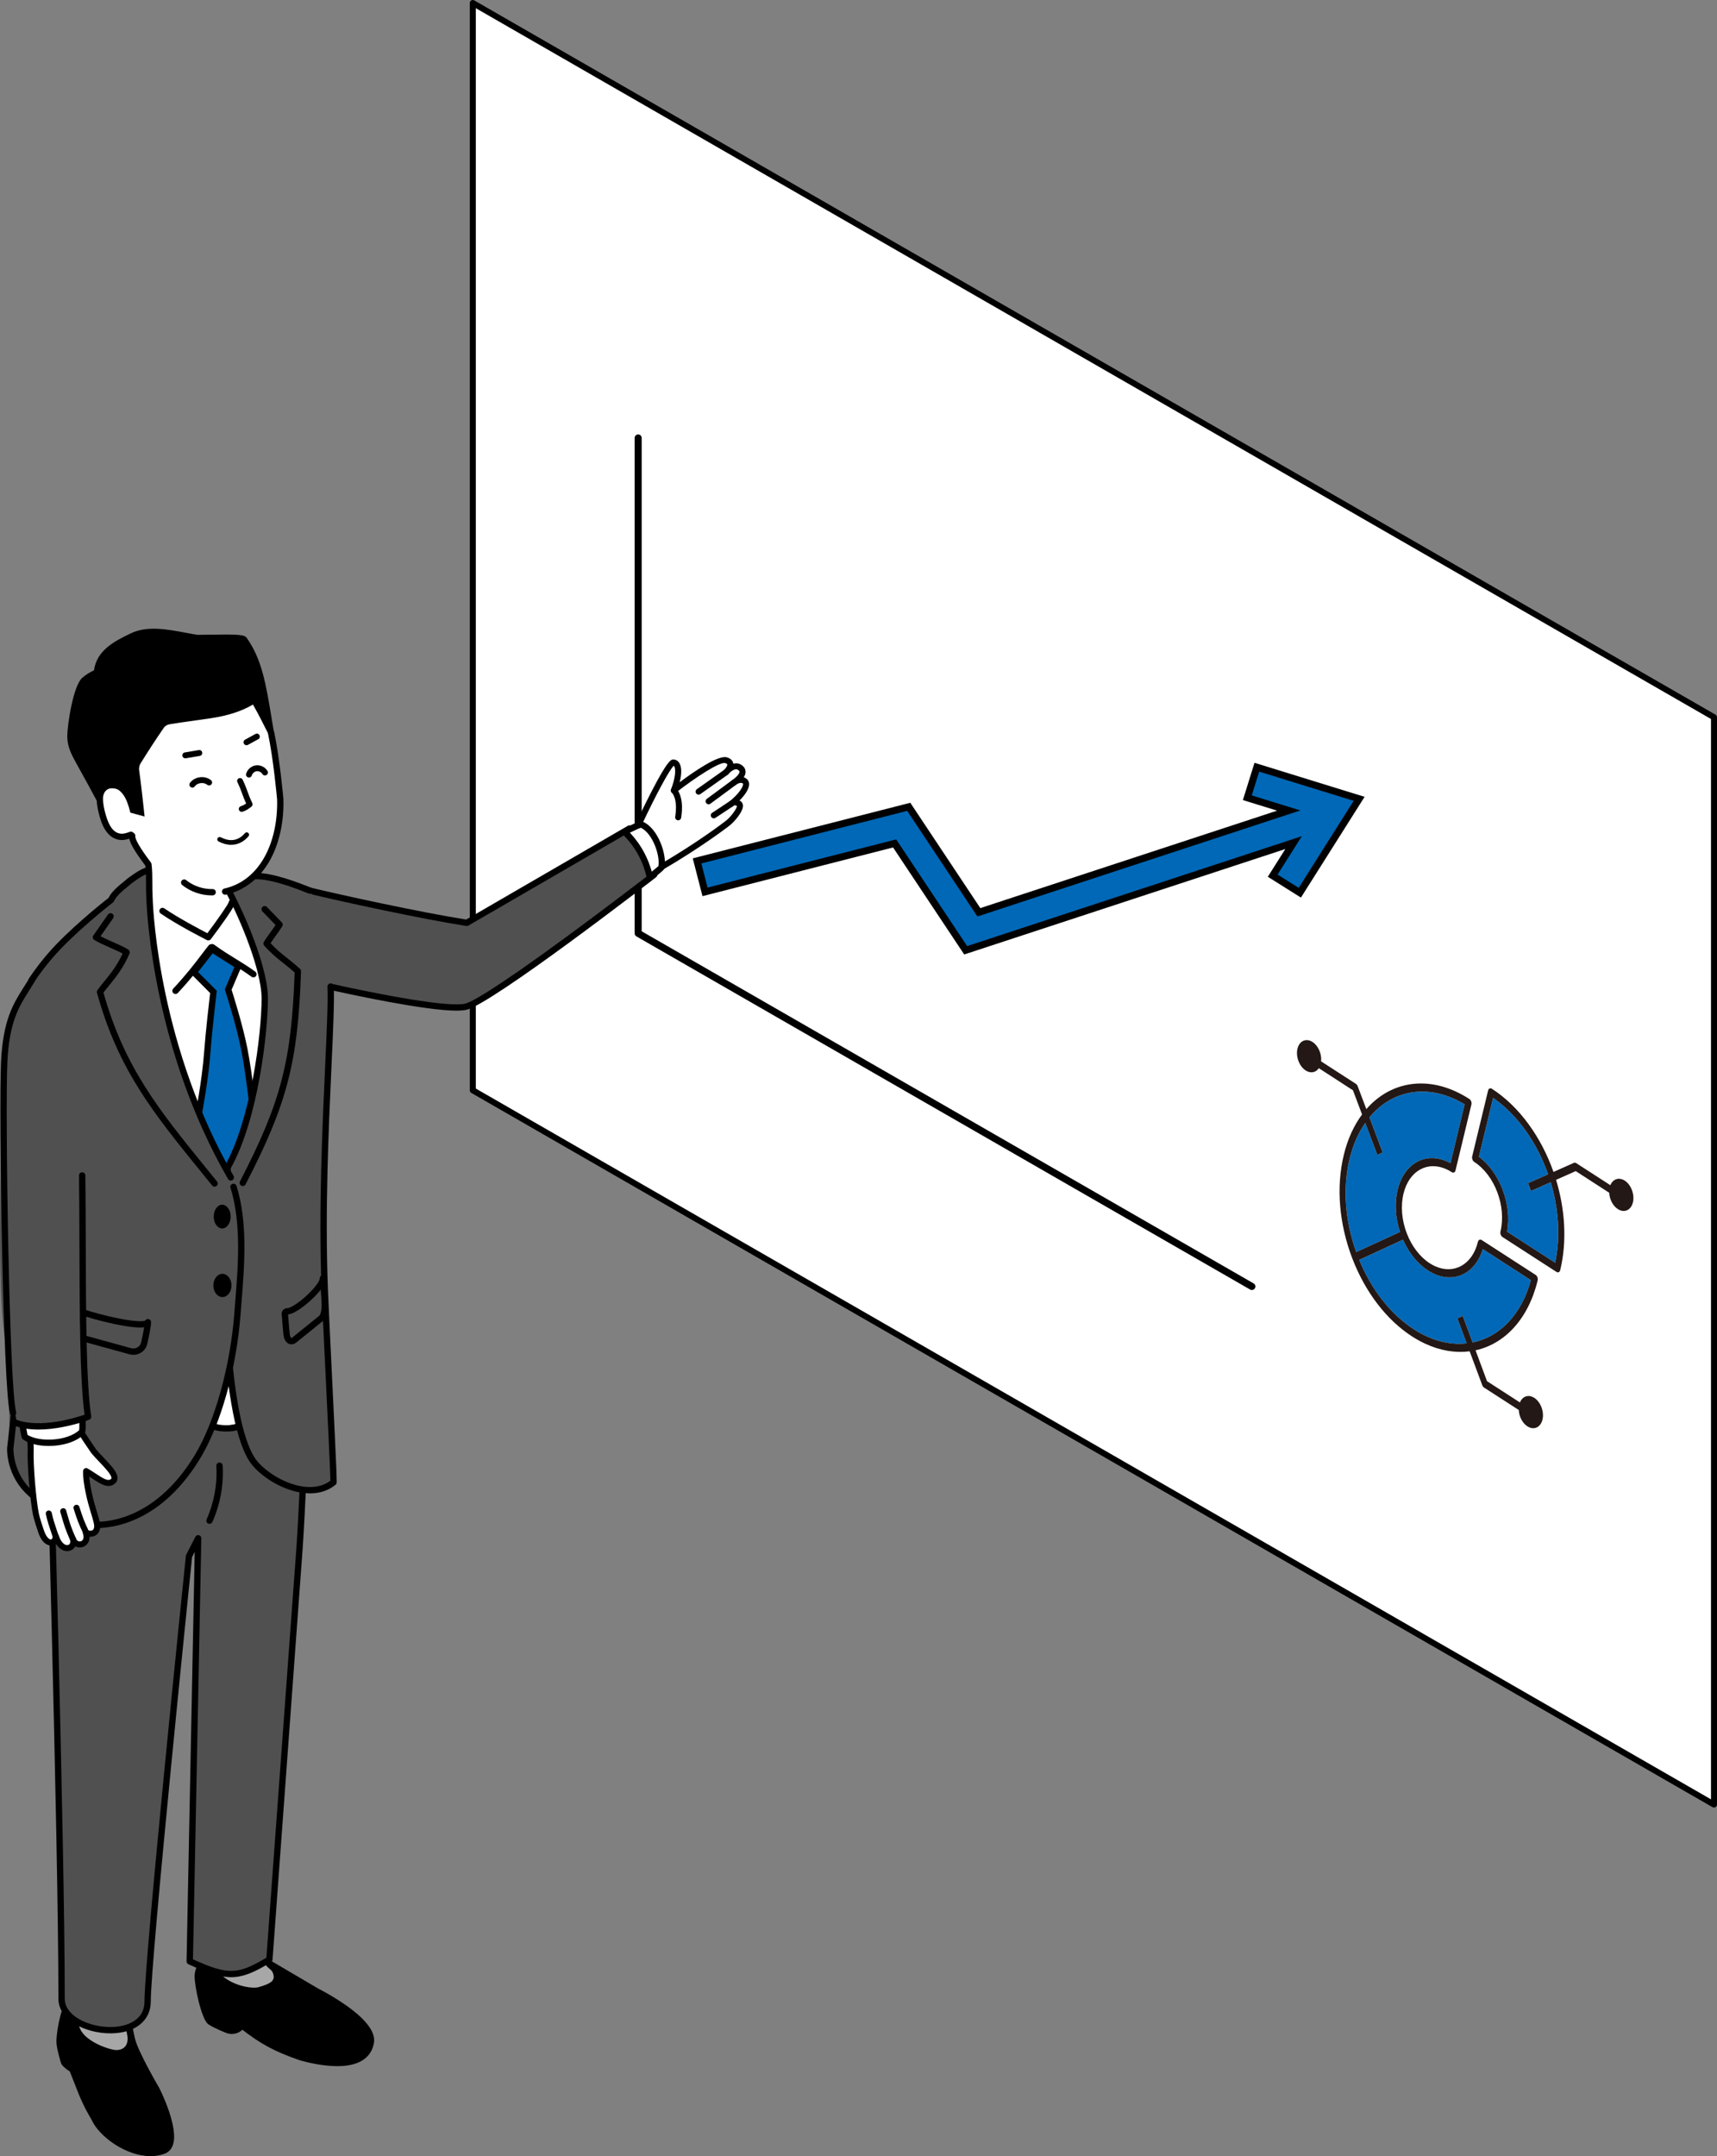 <svg width="176" height="221" viewBox="0 0 176 221" fill="none" xmlns="http://www.w3.org/2000/svg">
<rect x="0" y="0" width="176" height="221" fill="#808080" stroke="none"/>
<g clip-path="url(#clip0_2190_46321)">
<path d="M48.463 111.753L175.691 184.963V73.517L48.463 0.309V111.753Z" fill="white"/>
<path d="M175.692 185.269C175.639 185.269 175.585 185.256 175.537 185.229L48.309 112.02C48.213 111.965 48.154 111.863 48.154 111.754V0.308C48.154 0.198 48.213 0.097 48.309 0.042C48.405 -0.013 48.523 -0.013 48.618 0.042L175.846 73.251C175.941 73.305 176 73.407 176 73.517V184.962C176 185.073 175.941 185.174 175.846 185.229C175.798 185.256 175.744 185.269 175.691 185.269H175.692ZM48.773 111.575L175.383 184.429V73.695L48.773 0.84V111.574V111.575Z" fill="black"/>
<path d="M128.32 132.223C128.258 132.223 128.195 132.208 128.139 132.174L65.233 95.977C65.121 95.913 65.051 95.793 65.051 95.663V44.892C65.051 44.693 65.214 44.53 65.414 44.53C65.614 44.53 65.776 44.693 65.776 44.892V95.455L128.502 131.548C128.676 131.647 128.735 131.868 128.635 132.042C128.568 132.158 128.446 132.223 128.32 132.223Z" fill="black"/>
<path d="M91.7 86.45L72.265 91.415L71.449 88.242L93.148 82.697L100.336 93.509L132.1 83.081L127.855 81.767L128.83 78.637L139.315 81.881L133.237 91.503L130.454 89.757L132.594 86.368L98.982 97.404L91.7 86.45Z" fill="#0068B7"/>
<path d="M138.972 81.395L129.285 78.399L128.592 78.185L128.377 78.875L127.617 81.314L127.402 82.005L128.095 82.219L130.91 83.09L100.487 93.079L93.595 82.712L93.31 82.283L92.81 82.411L71.712 87.801L71.01 87.981L71.191 88.681L71.827 91.154L72.008 91.854L72.71 91.674L91.543 86.863L98.53 97.372L98.835 97.832L99.361 97.659L131.752 87.024L130.342 89.256L129.956 89.868L130.571 90.253L132.738 91.614L133.353 91.999L133.739 91.386L139.373 82.469L139.877 81.672L138.974 81.392L138.972 81.395ZM133.123 91.003L130.955 89.642L133.441 85.709L99.133 96.972L91.861 86.035L72.528 90.974L71.892 88.501L92.99 83.111L100.188 93.938L133.293 83.069L128.31 81.528L129.07 79.089L138.757 82.085L133.123 91.003Z" fill="black"/>
<path d="M150.135 113.193L148.68 119.226C148.578 119.17 148.478 119.12 148.377 119.073C146.137 118.036 143.923 119.226 143.264 121.96C142.942 123.299 143.031 124.814 143.512 126.27L139.02 128.339C137.869 125.125 137.625 121.746 138.341 118.779C138.689 117.34 139.241 116.108 139.946 115.096L141.181 118.371L141.732 118.125L140.375 114.526C142.527 111.917 145.829 111.132 149.158 112.673C149.485 112.824 149.811 112.997 150.137 113.194L150.135 113.193Z" fill="#0068B7"/>
<path d="M151.998 128.031L156.924 131.216C155.952 134.793 153.688 137.045 150.954 137.603L149.944 134.886L149.391 135.127L150.346 137.696C149.025 137.843 147.616 137.61 146.2 136.956C145.775 136.758 145.346 136.522 144.921 136.248C142.559 134.721 140.583 132.204 139.326 129.132L142.443 127.696L143.818 127.062C144.415 128.422 145.313 129.535 146.376 130.221C146.577 130.351 146.78 130.463 146.981 130.555C149.121 131.545 151.236 130.506 151.998 128.029V128.031Z" fill="#0068B7"/>
<path d="M158.952 121.174C159.764 123.881 159.973 126.778 159.409 129.43L154.483 126.246C154.983 123.46 153.742 120.166 151.59 118.565L153.047 112.531C155.588 114.29 157.563 117.155 158.686 120.364L156.628 121.28L156.928 122.074L158.95 121.174H158.952Z" fill="#0068B7"/>
<path d="M158.687 120.363C157.563 117.155 155.588 114.292 153.048 112.531L151.591 118.565C153.744 120.166 154.984 123.46 154.485 126.246L159.41 129.43C159.973 126.778 159.765 123.881 158.953 121.174L156.93 122.074L156.63 121.279L158.689 120.363H158.687ZM153.804 126.231C154.426 123.655 153.221 120.455 151.117 119.096C150.952 118.988 150.857 118.735 150.905 118.533L152.537 111.772C152.559 111.673 152.614 111.6 152.688 111.567C152.748 111.54 152.818 111.543 152.885 111.576C152.899 111.581 152.913 111.589 152.926 111.597C155.777 113.441 157.994 116.584 159.239 120.121L161.333 119.19C161.393 119.162 161.46 119.164 161.529 119.195C161.542 119.201 161.557 119.21 161.571 119.22L165.067 121.48C165.303 120.903 165.837 120.671 166.378 120.92C166.432 120.946 166.486 120.976 166.541 121.01C167.199 121.435 167.576 122.437 167.381 123.242C167.203 123.98 166.606 124.3 166.001 124.021C165.946 123.995 165.891 123.965 165.837 123.93C165.323 123.599 164.984 122.92 164.949 122.254L161.518 120.036L159.505 120.931C160.429 123.969 160.64 127.239 159.928 130.193C159.883 130.378 159.733 130.46 159.581 130.389C159.566 130.384 159.553 130.376 159.539 130.365L154.015 126.796C153.849 126.689 153.755 126.437 153.803 126.233L153.804 126.231Z" fill="#231815"/>
<path d="M139.324 129.132C140.583 132.204 142.559 134.72 144.92 136.248C145.344 136.522 145.773 136.758 146.199 136.956C147.615 137.611 149.025 137.843 150.344 137.696L149.389 135.127L149.942 134.886L150.952 137.603C153.688 137.045 155.951 134.793 156.922 131.216L151.997 128.03C151.234 130.507 149.12 131.546 146.979 130.557C146.778 130.464 146.575 130.35 146.374 130.222C145.311 129.534 144.413 128.422 143.816 127.063L142.441 127.697L139.324 129.133V129.132ZM149.156 112.672C145.828 111.131 142.526 111.918 140.373 114.526L141.73 118.125L141.18 118.37L139.945 115.096C139.239 116.108 138.689 117.34 138.34 118.778C137.624 121.745 137.867 125.125 139.019 128.339L143.511 126.27C143.029 124.813 142.94 123.299 143.263 121.96C143.923 119.226 146.137 118.036 148.376 119.073C148.477 119.12 148.577 119.171 148.679 119.226L150.134 113.192C149.808 112.996 149.482 112.822 149.155 112.671L149.156 112.672ZM144.744 136.983C142.122 135.288 139.949 132.451 138.619 128.99C137.259 125.444 136.947 121.679 137.741 118.392C138.137 116.745 138.786 115.35 139.617 114.231L138.682 111.751L135.185 109.488C134.914 109.89 134.459 110.023 134 109.81C133.945 109.784 133.891 109.754 133.836 109.72C133.179 109.296 132.802 108.295 132.997 107.489C133.175 106.751 133.772 106.43 134.377 106.71C134.432 106.736 134.486 106.766 134.541 106.801C135.134 107.185 135.498 108.036 135.419 108.788L138.985 111.093C139.064 111.144 139.131 111.232 139.17 111.338L140.056 113.684C142.348 111.051 145.785 110.287 149.251 111.89C149.706 112.1 150.162 112.353 150.616 112.645C150.782 112.751 150.876 113.003 150.827 113.205L149.196 119.968C149.151 120.154 149 120.236 148.848 120.165C148.835 120.16 148.821 120.151 148.807 120.142C148.632 120.03 148.458 119.933 148.283 119.852C146.347 118.956 144.434 119.985 143.865 122.347C143.561 123.61 143.68 125.054 144.202 126.416C144.712 127.744 145.547 128.833 146.552 129.482C146.727 129.594 146.901 129.693 147.076 129.772C149.013 130.668 150.926 129.639 151.494 127.278C151.539 127.093 151.69 127.011 151.843 127.082C151.857 127.087 151.871 127.095 151.884 127.104L157.407 130.674C157.573 130.782 157.667 131.034 157.618 131.236C156.655 135.228 154.219 137.756 151.25 138.404L152.425 141.568L155.798 143.747C156.032 143.167 156.566 142.937 157.107 143.186C157.162 143.212 157.215 143.242 157.27 143.276C157.929 143.701 158.304 144.703 158.111 145.508C157.931 146.246 157.333 146.568 156.729 146.288C156.674 146.262 156.62 146.232 156.565 146.197C156.053 145.867 155.713 145.187 155.679 144.521L152.123 142.223C152.043 142.171 151.975 142.082 151.936 141.976L150.646 138.508C149.204 138.693 147.656 138.452 146.103 137.733C145.65 137.524 145.195 137.273 144.744 136.981V136.983Z" fill="#231815"/>
<path d="M64.527 84.921L47.851 94.59C44.071 94.006 35.956 92.072 31.877 91.078L33.86 101.139C37.112 101.861 45.656 103.668 47.736 103.191C50.32 102.6 67.066 89.654 67.066 89.654L64.527 84.921Z" fill="#505050"/>
<path d="M46.81 103.59C43.515 103.59 35.704 101.888 33.16 101.313C32.985 101.274 32.875 101.1 32.915 100.927C32.955 100.752 33.129 100.643 33.304 100.683C39.128 101.998 45.957 103.266 47.663 102.876C48.241 102.743 50.377 101.667 58.177 95.94C62.055 93.093 65.735 90.269 66.651 89.565L64.4 85.37L48.014 94.87C47.949 94.907 47.874 94.922 47.8 94.91C43.366 94.225 34.702 92.349 31.651 91.596C31.477 91.554 31.37 91.377 31.414 91.204C31.457 91.031 31.633 90.926 31.807 90.968C34.822 91.712 43.337 93.556 47.786 94.252L64.363 84.64C64.439 84.596 64.53 84.584 64.615 84.608C64.7 84.633 64.771 84.69 64.812 84.766L67.351 89.498C67.424 89.637 67.389 89.809 67.263 89.906C66.577 90.437 50.429 102.903 47.807 103.504C47.556 103.561 47.217 103.587 46.81 103.587V103.59Z" fill="black"/>
<path d="M65.474 84.491C65.474 84.491 68.468 78.075 69.058 78.151C69.648 78.228 69.689 79.434 69.073 81.019C69.073 81.019 73.404 77.625 74.413 77.914C75.422 78.203 74.419 79.153 74.419 79.153C74.419 79.153 75.243 78.132 75.924 78.726C76.604 79.318 75.232 80.212 75.232 80.212C75.232 80.212 75.85 79.705 76.329 80.057C76.808 80.409 76.058 81.524 74.951 82.391C74.951 82.391 75.197 82.074 75.706 82.347C76.217 82.62 75.173 83.894 74.664 84.315C74.248 84.657 71.38 86.792 67.72 88.914L65.473 84.492L65.474 84.491Z" fill="white"/>
<path d="M67.721 89.222C67.692 89.222 67.662 89.218 67.634 89.21C67.552 89.185 67.484 89.129 67.446 89.054L65.199 84.632C65.156 84.547 65.155 84.449 65.195 84.363C65.202 84.347 65.955 82.735 66.771 81.155C68.514 77.773 68.825 77.814 69.097 77.849C69.326 77.879 69.515 78.006 69.642 78.22C69.882 78.622 69.886 79.322 69.67 80.179C71.123 79.094 73.618 77.37 74.5 77.623C74.954 77.754 75.106 78.009 75.153 78.201C75.158 78.226 75.164 78.252 75.167 78.276C75.231 78.259 75.297 78.248 75.364 78.241C75.643 78.216 75.907 78.305 76.128 78.499C76.392 78.729 76.433 78.989 76.421 79.166C76.409 79.344 76.337 79.514 76.239 79.671C76.332 79.701 76.425 79.746 76.514 79.812C76.687 79.939 76.782 80.134 76.787 80.36C76.795 80.876 76.341 81.512 75.803 82.051C75.82 82.059 75.838 82.068 75.855 82.077C76.026 82.169 76.132 82.328 76.151 82.526C76.218 83.199 75.216 84.264 74.863 84.554C74.494 84.857 71.64 87 67.877 89.182C67.829 89.21 67.776 89.225 67.723 89.225L67.721 89.222ZM65.818 84.487L67.849 88.484C71.435 86.38 74.115 84.369 74.468 84.078C74.958 83.674 75.544 82.862 75.538 82.607C75.386 82.532 75.291 82.54 75.24 82.556C75.208 82.582 75.176 82.608 75.143 82.634C75.021 82.73 74.846 82.72 74.735 82.611C74.624 82.502 74.612 82.327 74.708 82.204C74.748 82.154 74.809 82.096 74.89 82.047C75.699 81.383 76.173 80.682 76.168 80.368C76.168 80.321 76.155 80.313 76.146 80.306C75.951 80.162 75.672 80.296 75.525 80.386C75.471 80.426 75.427 80.454 75.401 80.472C75.264 80.561 75.08 80.528 74.983 80.397C74.886 80.266 74.909 80.081 75.035 79.977C75.082 79.939 75.138 79.898 75.199 79.859C75.471 79.653 75.788 79.334 75.802 79.121C75.805 79.077 75.796 79.028 75.718 78.96C75.624 78.877 75.528 78.843 75.416 78.852C75.191 78.871 74.95 79.054 74.794 79.204C74.722 79.289 74.66 79.35 74.63 79.379C74.512 79.491 74.327 79.492 74.208 79.382C74.089 79.271 74.075 79.088 74.177 78.963C74.193 78.942 74.249 78.874 74.337 78.788C74.47 78.624 74.572 78.436 74.55 78.344C74.539 78.299 74.453 78.249 74.326 78.212C73.797 78.059 71.286 79.678 69.262 81.263C69.152 81.348 68.999 81.35 68.887 81.268C68.774 81.186 68.732 81.039 68.783 80.909C69.255 79.693 69.282 78.825 69.109 78.531C69.095 78.508 69.082 78.493 69.07 78.482C68.59 78.914 67.08 81.787 65.815 84.486L65.818 84.487Z" fill="black"/>
<path d="M71.61 81.452C71.512 81.452 71.418 81.407 71.358 81.322C71.259 81.183 71.292 80.992 71.43 80.892L74.24 78.902C74.38 78.804 74.572 78.837 74.672 78.975C74.77 79.114 74.737 79.305 74.599 79.405L71.789 81.394C71.734 81.433 71.673 81.452 71.61 81.452Z" fill="black"/>
<path d="M72.636 82.438C72.541 82.438 72.448 82.394 72.387 82.314C72.285 82.177 72.314 81.984 72.451 81.882L75.049 79.965C75.186 79.864 75.379 79.892 75.481 80.029C75.583 80.165 75.554 80.358 75.417 80.46L72.82 82.378C72.765 82.419 72.7 82.438 72.636 82.438Z" fill="black"/>
<path d="M73.169 83.878C73.069 83.878 72.97 83.831 72.911 83.74C72.817 83.599 72.855 83.407 72.997 83.313L74.782 82.133C74.924 82.038 75.116 82.077 75.21 82.219C75.305 82.361 75.266 82.552 75.124 82.646L73.34 83.826C73.288 83.861 73.228 83.878 73.169 83.878Z" fill="black"/>
<path d="M69.516 84.081C69.499 84.081 69.484 84.081 69.468 84.077C69.299 84.051 69.184 83.892 69.21 83.725C69.506 81.848 68.88 81.26 68.875 81.254C68.745 81.144 68.728 80.95 68.839 80.82C68.95 80.691 69.145 80.676 69.275 80.785C69.368 80.862 70.169 81.613 69.821 83.82C69.798 83.972 69.666 84.081 69.516 84.081Z" fill="black"/>
<path d="M66.615 89.909C66.615 89.909 67.777 88.995 67.793 88.918C68.06 87.689 67.18 85.111 65.754 84.517C65.583 84.446 64.027 85.262 64.027 85.262C64.528 85.747 65.194 86.499 65.754 87.554C66.232 88.454 66.48 89.286 66.615 89.911V89.909Z" fill="white"/>
<path d="M66.614 90.233C66.577 90.233 66.54 90.226 66.504 90.214C66.399 90.175 66.321 90.087 66.296 89.978C66.125 89.185 65.846 88.42 65.465 87.704C65.03 86.885 64.47 86.141 63.8 85.494C63.725 85.422 63.69 85.318 63.704 85.216C63.719 85.113 63.782 85.023 63.874 84.976C65.564 84.087 65.745 84.164 65.877 84.218C67.473 84.883 68.396 87.66 68.108 88.987C68.081 89.114 68.067 89.176 66.814 90.163C66.757 90.208 66.685 90.233 66.613 90.233H66.614ZM64.567 85.348C65.147 85.965 65.642 86.654 66.039 87.402C66.366 88.018 66.624 88.669 66.808 89.342C67.108 89.1 67.381 88.873 67.49 88.772C67.673 87.66 66.891 85.414 65.695 84.846C65.513 84.896 65.041 85.113 64.568 85.35L64.567 85.348Z" fill="black"/>
<path d="M20.272 202.494C20.299 201.297 21.948 199.307 23.495 198.832L32.443 204.097C32.443 204.097 38.404 207.075 38.008 209.344C37.522 212.131 33.456 211.586 30.897 210.887C27.952 209.877 26.653 209.038 24.797 207.599C24.481 208.074 23.881 208.272 23.342 208.081C23.342 208.081 22.023 207.567 21.529 207.208C21.034 206.849 20.243 203.688 20.27 202.491L20.272 202.494Z" fill="black"/>
<path d="M34.565 211.775C33.205 211.775 31.774 211.463 30.811 211.201C30.804 211.199 30.797 211.197 30.791 211.195C28.016 210.243 26.657 209.433 24.845 208.047C24.423 208.449 23.803 208.591 23.234 208.389C23.17 208.365 21.861 207.851 21.339 207.473C20.664 206.985 19.922 203.593 19.948 202.488C19.981 201.093 21.787 199.02 23.4 198.525C23.488 198.497 23.582 198.508 23.66 198.555L32.6 203.814C32.745 203.888 34.165 204.61 35.564 205.608C37.587 207.05 38.517 208.326 38.329 209.401C38.195 210.174 37.803 210.771 37.166 211.173C36.463 211.618 35.531 211.777 34.565 211.777V211.775ZM30.993 210.58C32.242 210.92 35.285 211.598 36.819 210.627C37.301 210.322 37.586 209.885 37.69 209.29C37.827 208.505 36.939 207.386 35.192 206.139C33.788 205.137 32.313 204.396 32.298 204.388C32.291 204.385 32.285 204.381 32.279 204.377L23.459 199.186C22.044 199.702 20.62 201.504 20.597 202.502C20.568 203.724 21.363 206.653 21.723 206.949C22.099 207.222 23.106 207.643 23.462 207.782C23.852 207.92 24.294 207.774 24.529 207.422C24.579 207.347 24.657 207.296 24.746 207.281C24.835 207.266 24.927 207.289 24.998 207.345C26.914 208.83 28.171 209.609 30.993 210.578V210.58Z" fill="black"/>
<path d="M26.23 186.315C26.388 191.702 26.14 196.646 27.255 200.652C27.555 201.73 28.164 201.4 28.361 202.41C28.558 203.42 27.419 203.753 26.585 203.992C25.751 204.23 23.169 203.765 22.042 202.157C21.387 201.224 21.535 201.575 21.25 199.149C20.872 195.949 22.844 191.164 21.664 187.041C23.399 186.892 25.669 186.581 26.233 186.313L26.23 186.315Z" fill="#FAF0A4"/>
<path d="M26.23 186.315C26.388 191.702 26.14 196.646 27.255 200.652C27.555 201.73 28.164 201.4 28.361 202.41C28.558 203.42 27.419 203.753 26.585 203.992C25.751 204.23 23.169 203.765 22.042 202.157C21.387 201.224 21.535 201.575 21.25 199.149C20.872 195.949 22.844 191.164 21.664 187.041C23.399 186.892 25.669 186.581 26.233 186.313L26.23 186.315Z" fill="#A7A7A7"/>
<path d="M26.035 204.378C24.8 204.378 22.77 203.767 21.775 202.345L21.657 202.178C21.183 201.508 21.175 201.435 21.038 200.183C21.009 199.916 20.974 199.591 20.926 199.19C20.767 197.838 21.009 196.236 21.265 194.54C21.623 192.179 22.028 189.504 21.349 187.133L21.241 186.755L21.634 186.721C23.642 186.549 25.642 186.236 26.091 186.023L26.54 185.811L26.555 186.306C26.591 187.522 26.606 188.719 26.62 189.876C26.669 193.797 26.714 197.503 27.567 200.565C27.689 201.005 27.856 201.144 28.051 201.305C28.289 201.503 28.557 201.728 28.679 202.348C28.934 203.654 27.519 204.06 26.674 204.302C26.505 204.351 26.285 204.376 26.035 204.376V204.378ZM22.072 187.331C22.65 189.733 22.257 192.332 21.908 194.635C21.657 196.288 21.421 197.848 21.571 199.113C21.619 199.517 21.654 199.843 21.683 200.112C21.767 200.885 21.935 201.449 22.187 201.804L22.306 201.974C23.345 203.456 25.754 203.893 26.494 203.682C27.614 203.362 28.16 203.086 28.041 202.473C27.964 202.077 27.833 201.968 27.633 201.803C27.403 201.612 27.117 201.373 26.94 200.74C26.065 197.595 26.018 193.851 25.969 189.886C25.957 188.869 25.943 187.822 25.917 186.76C25.017 186.998 23.326 187.212 22.072 187.331Z" fill="black"/>
<path d="M7.154 205.061C7.863 204.003 11.073 204.454 12.732 204.908C12.732 204.908 13.184 207.613 13.528 209.05C13.874 210.487 16.051 214.189 16.051 214.189C16.051 214.189 18.829 219.667 16.764 220.448C14.212 221.412 10.567 219.17 9.671 217.112C8.576 215.252 8.451 214.681 7.406 212.077C7.406 212.077 6.947 211.878 6.575 211.4C6.575 211.4 6.163 210.093 6.109 209.364C6.063 208.719 6.445 206.12 7.155 205.062L7.154 205.061Z" fill="black"/>
<path d="M15.437 221C12.928 221 10.158 219.009 9.381 217.258C8.513 215.781 8.246 215.097 7.661 213.606C7.516 213.233 7.349 212.808 7.149 212.308C6.966 212.207 6.617 211.98 6.318 211.598C6.295 211.568 6.276 211.532 6.265 211.496C6.247 211.441 5.84 210.143 5.785 209.386C5.737 208.721 6.104 206.045 6.885 204.88C7.956 203.286 12.769 204.582 12.817 204.595C12.939 204.629 13.031 204.73 13.051 204.854C13.055 204.882 13.505 207.565 13.843 208.975C14.173 210.349 16.308 213.988 16.33 214.024C16.332 214.03 16.336 214.037 16.339 214.042C16.424 214.209 18.395 218.13 17.699 219.918C17.541 220.323 17.265 220.603 16.879 220.749C16.42 220.922 15.932 221 15.435 221H15.437ZM6.867 211.244C7.174 211.614 7.534 211.778 7.538 211.779C7.615 211.814 7.678 211.878 7.708 211.955C7.93 212.508 8.111 212.97 8.267 213.371C8.839 214.835 9.101 215.503 9.951 216.947C9.958 216.957 9.963 216.97 9.969 216.982C10.77 218.822 14.223 221.061 16.649 220.144C16.861 220.064 17.003 219.918 17.094 219.684C17.584 218.426 16.305 215.411 15.765 214.342C15.619 214.094 13.559 210.57 13.213 209.125C12.921 207.908 12.56 205.829 12.447 205.167C10.604 204.696 7.944 204.47 7.426 205.241C6.759 206.234 6.393 208.785 6.434 209.339C6.478 209.938 6.791 210.989 6.869 211.244H6.867Z" fill="black"/>
<path d="M13.732 192.981C13.109 197.583 12.617 202.062 12.943 205.634C13.031 206.595 13.151 207.56 13.361 208.529C13.564 209.463 13.14 210.428 11.944 210.453C11.247 210.467 8.58 209.614 7.914 208.08C7.526 207.19 7.909 207.007 8.019 204.902C8.164 202.125 8.198 195.893 7.837 192.214C9.228 192.345 13.25 193.126 13.732 192.982V192.981Z" fill="#A7A7A7"/>
<path d="M11.929 210.775C11.107 210.775 8.348 209.891 7.615 208.207C7.344 207.584 7.405 207.22 7.503 206.615C7.566 206.231 7.652 205.705 7.695 204.884C7.845 202.004 7.869 195.845 7.514 192.243L7.476 191.853L7.867 191.889C8.421 191.941 9.359 192.091 10.351 192.248C11.55 192.439 13.359 192.729 13.645 192.667L14.127 192.524L14.054 193.022C13.361 198.15 12.961 202.251 13.267 205.603C13.371 206.744 13.498 207.624 13.679 208.458C13.816 209.094 13.698 209.707 13.356 210.139C13.133 210.42 12.708 210.759 11.952 210.774C11.945 210.774 11.938 210.774 11.93 210.774L11.929 210.775ZM8.197 192.579C8.516 196.251 8.49 202.121 8.344 204.918C8.299 205.773 8.21 206.321 8.144 206.719C8.048 207.305 8.017 207.501 8.211 207.95C8.814 209.335 11.331 210.128 11.925 210.128C11.929 210.128 11.933 210.128 11.937 210.128C12.341 210.12 12.648 209.989 12.845 209.739C13.068 209.458 13.139 209.042 13.044 208.596C12.857 207.735 12.726 206.83 12.62 205.663C12.316 202.334 12.692 198.311 13.36 193.316C12.804 193.287 11.814 193.138 10.25 192.89C9.476 192.767 8.737 192.65 8.197 192.58V192.579Z" fill="black"/>
<path d="M20.314 157.667L19.451 201.036C23.301 202.789 24.351 202.827 27.616 200.849L30.712 158.575C30.712 158.575 31.343 149.307 31.275 141.366C31.249 142.432 4.938 141.342 4.938 141.342C4.938 141.342 6.312 188.4 6.312 204.871C6.312 208.477 15.134 209.69 15.134 205.152C15.134 200.615 19.376 159.504 19.376 159.504L20.313 157.669L20.314 157.667Z" fill="#505050"/>
<path d="M11.318 208.414C8.754 208.414 5.988 207.059 5.988 204.871C5.988 188.592 4.627 141.821 4.613 141.35C4.611 141.26 4.646 141.174 4.709 141.11C4.774 141.047 4.859 141.014 4.95 141.017C14.392 141.408 29.681 141.797 30.994 141.198C31.05 141.104 31.155 141.041 31.272 141.041H31.275C31.452 141.043 31.596 141.186 31.597 141.362C31.664 149.225 31.04 158.504 31.033 158.597L27.935 200.874C27.927 200.977 27.869 201.071 27.78 201.126C24.49 203.119 23.304 203.147 19.312 201.331C19.195 201.278 19.121 201.159 19.123 201.031L19.957 159.073L19.689 159.597C19.504 161.39 15.455 200.812 15.455 205.152C15.455 207.134 13.829 208.415 11.314 208.415L11.318 208.414ZM5.273 141.677C5.398 146.009 6.637 189.325 6.637 204.87C6.637 206.603 9.057 207.766 11.318 207.766C13.006 207.766 14.81 207.078 14.81 205.149C14.81 200.698 18.88 161.15 19.053 159.469C19.058 159.429 19.069 159.391 19.088 159.355L20.024 157.52C20.093 157.385 20.246 157.316 20.393 157.353C20.539 157.39 20.642 157.523 20.638 157.674L19.781 200.83C23.366 202.446 24.367 202.421 27.305 200.659L30.39 158.552C30.396 158.463 30.993 149.604 30.956 141.882C30.008 142.087 27.152 142.276 17.699 142.068C12.177 141.946 6.688 141.735 5.275 141.677H5.273Z" fill="black"/>
<path d="M13.858 91.493C15.12 89.697 16.835 88.598 18.878 89.256C20.922 89.914 22.483 89.196 24.824 92.848C27.167 96.5 29.69 104.462 28.068 111.166C26.447 117.871 27.243 145.05 27.243 145.05C27.243 145.05 17.045 148.804 13.979 144.605C9.341 130.992 16.978 111.955 16.356 109.25C15.216 104.281 12.271 96.918 12.092 94.823C11.911 92.728 13.86 91.491 13.86 91.491L13.858 91.493Z" fill="white"/>
<path d="M21.721 97.283L19.871 99.654L21.877 101.668C21.877 101.668 21.412 105.595 21.25 107.81C21.031 110.822 20.312 114.471 20.312 114.471L21.001 120.273L23.199 123.786L24.771 122.503L25.957 113.961C25.957 113.961 25.557 110.208 25.05 107.586C24.547 104.986 23.39 101.431 23.39 101.431L24.43 98.996L21.721 97.285V97.283Z" fill="#0068B7"/>
<path d="M23.119 124.268L20.689 120.382L19.985 114.459L19.995 114.408C20.002 114.372 20.714 110.744 20.928 107.786C21.07 105.839 21.45 102.537 21.539 101.787L19.441 99.681L21.648 96.855L24.838 98.87L23.738 101.447C23.941 102.083 24.922 105.199 25.371 107.526C25.873 110.13 26.277 113.89 26.281 113.928L26.285 113.968L25.076 122.675L23.119 124.27V124.268ZM21.316 120.162L23.28 123.301L24.468 122.332L25.631 113.955C25.587 113.549 25.204 110.082 24.733 107.647C24.24 105.096 23.095 101.566 23.083 101.53L23.046 101.416L24.023 99.123L21.797 97.716L20.303 99.629L22.218 101.553L22.201 101.709C22.197 101.749 21.734 105.653 21.575 107.836C21.371 110.642 20.729 114.033 20.641 114.486L21.315 120.165L21.316 120.162Z" fill="black"/>
<path d="M33.881 99.995C33.843 99.113 35.66 97.177 35.089 96.208C34.282 94.04 32.946 92.183 31.286 91.191C29.876 90.347 27.325 89.931 25.89 89.681C24.705 89.474 22.707 90.058 22.707 90.058C24.141 92.304 27.137 98.865 27.137 102.336C27.137 105.806 26.103 114.731 23.338 119.638C22.667 129.822 22.986 145.086 25.809 149.557C27.077 151.566 31.619 154.058 34.188 151.932C34.254 151.765 33.421 135.613 33.285 132.143C32.786 119.4 34.063 104.207 33.881 99.995Z" fill="#505050"/>
<path d="M31.769 153.067C31.477 153.067 31.174 153.043 30.864 152.994C28.59 152.633 26.369 151.05 25.535 149.729C23.892 147.125 23.217 141.239 22.94 136.759C22.616 131.508 22.643 125.26 23.016 119.616C23.018 119.569 23.032 119.521 23.057 119.48C25.712 114.767 26.814 105.989 26.814 102.335C26.814 99.08 23.978 92.648 22.435 90.231C22.369 90.127 22.368 89.995 22.431 89.89C22.495 89.785 22.614 89.725 22.736 89.736C22.779 89.74 23.773 89.826 24.851 90.037C25.026 90.071 25.141 90.242 25.107 90.417C25.073 90.591 24.901 90.706 24.726 90.672C24.208 90.571 23.704 90.499 23.325 90.451C24.002 91.624 24.933 93.512 25.764 95.619C26.539 97.586 27.463 100.348 27.463 102.337C27.463 105.657 26.505 114.623 23.659 119.734C22.917 131.086 23.514 145.313 26.086 149.386C26.827 150.56 28.904 152.029 30.966 152.356C31.777 152.484 32.925 152.483 33.868 151.773C33.854 150.824 33.579 145.134 33.355 140.508C33.181 136.923 33.016 133.537 32.963 132.157C32.648 124.121 33.041 115.54 33.328 109.274C33.497 105.589 33.631 102.679 33.564 101.134C33.556 100.956 33.696 100.805 33.875 100.797C34.053 100.789 34.205 100.928 34.213 101.107C34.282 102.681 34.147 105.604 33.978 109.304C33.691 115.557 33.298 124.123 33.612 132.131C33.665 133.51 33.83 136.893 34.004 140.477C34.557 151.887 34.54 151.928 34.492 152.05C34.472 152.101 34.44 152.146 34.398 152.181C33.69 152.768 32.793 153.069 31.77 153.069L31.769 153.067Z" fill="black"/>
<path d="M23.28 119.956C18.049 113.338 15.229 93.512 15.229 90.449C15.312 89.959 15.984 88.553 15.087 89.217C14.534 89.417 14.078 89.702 13.309 90.272C11.954 91.362 11.627 91.731 11.395 92.23C11.395 92.23 6.85 95.65 4.559 98.341C3.436 99.661 1.859 101.878 2.324 104.659C3.178 109.763 2.124 131.805 1.567 134.766C0.572 140.056 1.051 148.437 1.051 148.437C1.051 148.437 0.798 151.121 3.026 153.098C4.215 154.155 4.878 155.133 7.379 155.959C10.632 157.033 16.185 155.97 20.219 149.348C22.2 146.098 23.898 140.486 24.344 134.611C24.704 129.874 25.353 124.345 23.28 119.954V119.956Z" fill="#505050"/>
<path d="M24.882 121.566C24.832 121.566 24.781 121.555 24.734 121.53C24.576 121.448 24.512 121.253 24.595 121.095C28.777 113.014 29.889 108.783 30.201 99.681C29.744 99.268 29.364 98.969 28.999 98.68C28.399 98.206 27.833 97.758 27.08 96.924C26.983 96.817 26.969 96.658 27.047 96.535C27.268 96.188 27.502 95.864 27.726 95.552C27.899 95.313 28.076 95.067 28.245 94.812L26.897 93.417C26.772 93.289 26.776 93.084 26.905 92.96C27.034 92.836 27.239 92.84 27.364 92.968L28.892 94.548C28.996 94.656 29.012 94.82 28.933 94.945C28.712 95.294 28.48 95.617 28.254 95.93C28.08 96.171 27.902 96.418 27.73 96.675C28.363 97.352 28.848 97.735 29.402 98.173C29.806 98.493 30.226 98.824 30.751 99.305C30.821 99.369 30.86 99.459 30.855 99.553C30.546 108.877 29.431 113.163 25.173 121.391C25.115 121.503 25.001 121.566 24.884 121.566H24.882Z" fill="black"/>
<path d="M17.991 101.884C17.913 101.884 17.833 101.856 17.77 101.798C17.639 101.677 17.631 101.472 17.751 101.341C19.136 99.844 19.868 98.88 20.578 97.948C20.845 97.596 21.098 97.264 21.383 96.907C21.494 96.766 21.699 96.743 21.839 96.855C21.98 96.966 22.003 97.169 21.891 97.309C21.61 97.662 21.36 97.992 21.094 98.34C20.375 99.284 19.631 100.262 18.226 101.781C18.162 101.85 18.076 101.884 17.988 101.884H17.991Z" fill="black"/>
<path d="M25.976 100.179C25.909 100.179 25.842 100.159 25.784 100.116C25.105 99.62 24.494 99.244 23.846 98.847C23.148 98.418 22.426 97.976 21.568 97.347C21.424 97.242 21.392 97.039 21.498 96.895C21.603 96.752 21.807 96.721 21.951 96.826C22.788 97.439 23.499 97.874 24.186 98.296C24.845 98.7 25.468 99.082 26.169 99.595C26.313 99.7 26.344 99.903 26.239 100.047C26.176 100.133 26.077 100.179 25.977 100.179H25.976Z" fill="black"/>
<path d="M22.775 125.917C23.254 125.917 23.642 125.371 23.642 124.698C23.642 124.025 23.254 123.479 22.775 123.479C22.296 123.479 21.908 124.025 21.908 124.698C21.908 125.371 22.296 125.917 22.775 125.917Z" fill="black"/>
<path d="M22.799 132.948C23.312 132.948 23.728 132.415 23.728 131.757C23.728 131.099 23.312 130.565 22.799 130.565C22.287 130.565 21.871 131.099 21.871 131.757C21.871 132.415 22.287 132.948 22.799 132.948Z" fill="black"/>
<path d="M13.672 138.867C13.542 138.867 13.411 138.85 13.283 138.815L6.477 136.94C5.757 136.742 5.305 136.042 5.42 135.308C5.431 135.163 5.523 134.069 5.782 133.205C5.83 133.045 5.993 132.948 6.156 132.981C6.295 133.008 6.397 133.122 6.414 133.257C6.736 133.643 9.397 134.578 12.047 135.114C13.921 135.494 14.7 135.447 14.874 135.365C14.937 135.249 15.066 135.181 15.202 135.197C15.355 135.218 15.474 135.343 15.484 135.498C15.51 135.893 15.177 137.393 15.11 137.691C15.036 138.08 14.793 138.433 14.447 138.648C14.213 138.794 13.943 138.869 13.671 138.869L13.672 138.867ZM6.265 133.949C6.119 134.657 6.067 135.36 6.067 135.369C6.067 135.379 6.065 135.39 6.062 135.399C5.994 135.812 6.246 136.206 6.65 136.316L13.456 138.192C13.678 138.253 13.909 138.22 14.105 138.098C14.301 137.976 14.432 137.785 14.475 137.558C14.594 137.033 14.71 136.452 14.778 136.042C14.251 136.108 13.304 136.048 11.57 135.675C10.266 135.395 8.846 134.998 7.771 134.613C7.047 134.354 6.57 134.138 6.264 133.949H6.265Z" fill="black"/>
<path d="M29.88 137.79C29.794 137.79 29.708 137.774 29.624 137.741C29.434 137.666 29.107 137.434 29.048 136.733C29.048 136.724 28.924 135.452 28.872 134.684C28.861 134.527 28.915 134.38 29.023 134.265C29.133 134.149 29.293 134.086 29.453 134.085H29.454C29.816 134.085 30.927 133.349 31.875 132.36C32.603 131.602 32.782 131.164 32.777 131.037C32.767 130.864 32.898 130.714 33.072 130.699C33.246 130.681 33.401 130.808 33.423 130.981C33.554 132.043 33.612 133.424 33.615 133.483C33.664 134.137 33.546 135.005 33.17 135.339C33.166 135.342 33.161 135.346 33.159 135.349L30.383 137.594C30.235 137.723 30.058 137.79 29.882 137.79H29.88ZM29.526 134.728C29.579 135.492 29.693 136.662 29.694 136.674C29.719 136.977 29.809 137.118 29.864 137.139C29.89 137.15 29.93 137.127 29.954 137.104C29.958 137.101 29.962 137.097 29.965 137.094L32.738 134.852C32.849 134.746 33.016 134.219 32.963 133.52C32.963 133.504 32.937 132.895 32.883 132.187C32.734 132.38 32.553 132.586 32.341 132.806C31.621 133.557 30.301 134.66 29.523 134.728H29.526Z" fill="black"/>
<path d="M28.607 81.754C28.607 81.754 28.093 73.995 26 71.722C23.887 68.57 21.959 69.26 18.798 67.391C13.159 64.549 12.161 72.896 12.184 79.419C12.254 83.621 13.036 84.875 14.052 86.753C14.421 87.613 14.732 87.984 15.262 88.703C15.401 89.794 15.235 90.828 15.314 92.209C15.72 93.118 18.194 95.31 21.301 96.154C21.675 96.256 21.833 96.425 22.083 95.137C22.257 94.247 22.494 92.859 22.431 91.496C26.739 90.966 28.926 86.567 28.605 81.754H28.607Z" fill="white"/>
<path d="M10.874 83.203C9.917 81.359 9.067 79.803 8.062 77.999C7.608 77.187 7.217 76.418 7.221 75.462C7.226 74.102 7.881 70.387 8.639 69.723C9.409 69.048 9.923 69.042 9.954 68.778C10.187 66.841 11.941 65.984 13.528 65.216C15.471 64.276 17.981 65.041 20.208 65.391C22.141 65.387 24.802 65.256 25.012 65.552C26.678 67.897 27.003 70.595 27.734 74.955C27.602 74.696 26.649 72.766 26.041 71.766C24.73 72.608 23.231 73.049 21.473 73.313C20.086 73.522 18.692 73.69 17.309 73.921C17.035 73.966 16.706 74.149 16.545 74.382C15.705 75.598 14.9 76.841 14.117 78.1C13.972 78.332 13.899 78.695 13.939 78.972C14.152 80.446 14.447 83.256 14.447 83.256L13.438 82.981C13.438 82.981 13.08 81.704 12.656 81.323C12.083 80.809 11.455 81.217 11.189 81.991C11.033 82.444 10.982 82.729 10.874 83.201V83.203Z" fill="black"/>
<path d="M10.995 84.138L10.587 83.352C9.609 81.468 8.757 79.912 7.778 78.157C7.294 77.287 6.892 76.483 6.897 75.462C6.901 74.265 7.509 70.284 8.426 69.481C8.851 69.11 9.207 68.924 9.442 68.803C9.512 68.766 9.597 68.722 9.639 68.694C9.919 66.607 11.841 65.676 13.387 64.927C15.069 64.114 17.074 64.489 19.011 64.852C19.434 64.931 19.836 65.006 20.233 65.069C20.664 65.069 21.141 65.061 21.601 65.053C24.329 65.01 25.046 65.042 25.276 65.365C26.843 67.568 27.252 70.05 27.873 73.808C27.931 74.161 27.992 74.526 28.055 74.902L28.405 76.996L27.371 74.957C27.132 74.479 26.453 73.123 25.929 72.215C24.745 72.914 23.367 73.356 21.521 73.633C20.972 73.716 20.412 73.793 19.873 73.868C19.048 73.982 18.195 74.1 17.363 74.239C17.156 74.273 16.915 74.416 16.812 74.565C16.027 75.703 15.236 76.915 14.393 78.27C14.29 78.437 14.231 78.725 14.261 78.926C14.472 80.389 14.768 83.195 14.77 83.222L14.82 83.693L13.175 83.245L13.126 83.069C12.997 82.611 12.696 81.796 12.44 81.564C12.234 81.379 12.091 81.416 12.043 81.429C11.829 81.483 11.62 81.74 11.496 82.096C11.374 82.451 11.32 82.695 11.246 83.032L10.995 84.136V84.138ZM13.698 82.718L14.075 82.821C13.982 81.957 13.776 80.109 13.619 79.02C13.568 78.665 13.657 78.228 13.842 77.931C14.691 76.567 15.488 75.346 16.278 74.199C16.512 73.861 16.938 73.655 17.257 73.602C18.099 73.461 18.957 73.342 19.785 73.228C20.323 73.153 20.881 73.076 21.427 72.994C23.329 72.708 24.698 72.246 25.868 71.496L26.148 71.316L26.321 71.601C26.546 71.971 26.815 72.462 27.074 72.952C26.551 69.835 26.102 67.668 24.778 65.783C24.435 65.656 22.809 65.682 21.612 65.701C21.139 65.708 20.652 65.716 20.21 65.717H20.183L20.157 65.713C19.741 65.648 19.31 65.567 18.891 65.488C17.056 65.144 15.158 64.788 13.669 65.508C12.106 66.266 10.488 67.048 10.276 68.818C10.241 69.115 9.998 69.243 9.741 69.376C9.52 69.491 9.219 69.648 8.853 69.967C8.247 70.498 7.551 73.945 7.546 75.463C7.543 76.33 7.891 77.025 8.347 77.842C9.192 79.357 9.942 80.724 10.761 82.282C10.795 82.16 10.835 82.032 10.884 81.887C11.08 81.32 11.452 80.914 11.881 80.804C12.222 80.715 12.575 80.816 12.875 81.085C13.267 81.437 13.576 82.327 13.698 82.718Z" fill="black"/>
<path d="M10.522 81.547C10.702 80.967 11.248 80.667 11.726 80.775C12.204 80.882 12.605 81.325 12.869 81.847C13.134 82.371 13.283 82.976 13.428 83.571C13.428 83.571 13.788 85.95 12.501 85.7C10.898 85.389 10.596 83.028 10.596 83.028C10.487 82.543 10.379 82.015 10.522 81.547Z" fill="white"/>
<path d="M12.515 86.102C10.893 86.102 10.372 84.257 10.201 83.648C10.071 83.187 9.789 82.04 9.972 81.343C10.096 80.875 10.353 80.524 10.715 80.329C11.135 80.103 11.676 80.089 12.28 80.29C12.45 80.345 12.541 80.53 12.485 80.699C12.429 80.868 12.244 80.96 12.074 80.904C11.651 80.763 11.277 80.762 11.023 80.898C10.82 81.007 10.678 81.212 10.6 81.508C10.502 81.874 10.591 82.646 10.825 83.474C11.212 84.841 11.751 85.472 12.543 85.455C12.652 85.453 12.985 85.395 13.288 85.266C13.452 85.195 13.644 85.271 13.713 85.435C13.785 85.599 13.708 85.79 13.544 85.859C13.185 86.013 12.774 86.098 12.555 86.101C12.541 86.101 12.528 86.101 12.515 86.101V86.102Z" fill="black"/>
<path d="M23.076 91.708C22.928 91.708 22.794 91.606 22.76 91.456C22.72 91.281 22.831 91.109 23.005 91.07C24.739 90.682 26.162 89.562 27.12 87.831C28.012 86.222 28.466 84.126 28.403 81.926C28.383 81.704 28.018 77.737 27.471 75.177C27.434 75.002 27.545 74.83 27.72 74.793C27.895 74.756 28.068 74.867 28.105 75.042C28.674 77.703 29.047 81.837 29.049 81.878C29.049 81.885 29.049 81.89 29.049 81.897C29.118 84.214 28.635 86.432 27.687 88.144C26.635 90.042 25.065 91.272 23.145 91.702C23.122 91.707 23.097 91.71 23.074 91.71L23.076 91.708Z" fill="black"/>
<path d="M21.354 96.391C21.304 96.391 21.254 96.38 21.207 96.356C21.087 96.296 18.245 94.856 16.475 93.64C16.327 93.539 16.29 93.337 16.391 93.189C16.492 93.042 16.695 93.005 16.843 93.106C18.284 94.096 20.524 95.275 21.258 95.654C22.305 94.254 23.378 92.723 23.454 92.447C23.48 92.271 23.643 92.153 23.821 92.179C23.999 92.205 24.121 92.376 24.095 92.552C24.031 92.998 22.512 95.067 21.614 96.261C21.551 96.345 21.454 96.391 21.354 96.391Z" fill="black"/>
<path d="M23.657 121.007C23.545 121.007 23.435 120.948 23.375 120.845C15.769 107.65 15.059 93.724 15.003 92.179V92.155C15.003 92.155 15.003 92.154 15.003 92.153C14.968 91.551 14.967 91.02 14.967 90.507C14.967 89.888 14.966 89.302 14.899 88.727C13.818 87.278 13.164 86.251 13.222 85.628C13.239 85.45 13.398 85.318 13.576 85.336C13.754 85.352 13.885 85.51 13.869 85.688C13.821 86.202 15.02 87.806 15.471 88.41C15.504 88.456 15.526 88.507 15.533 88.563C15.613 89.206 15.615 89.838 15.616 90.507C15.616 91.012 15.617 91.533 15.652 92.117C15.652 92.129 15.652 92.143 15.653 92.157C15.708 93.685 16.412 107.464 23.939 120.524C24.028 120.678 23.975 120.876 23.82 120.966C23.769 120.995 23.713 121.01 23.658 121.01L23.657 121.007Z" fill="black"/>
<path d="M23.694 86.591C23.279 86.591 22.843 86.477 22.402 86.248C22.283 86.186 22.237 86.039 22.3 85.92C22.361 85.802 22.509 85.755 22.628 85.818C23.299 86.166 24.273 86.378 25.107 85.399C25.193 85.297 25.348 85.284 25.449 85.372C25.552 85.459 25.564 85.612 25.477 85.713C24.982 86.294 24.365 86.591 23.692 86.591H23.694Z" fill="black"/>
<path d="M24.774 83.214C24.651 83.214 24.536 83.136 24.494 83.012C24.442 82.858 24.525 82.691 24.68 82.639C24.916 82.562 25.048 82.487 25.228 82.354C25.033 81.931 24.925 81.632 24.821 81.343C24.699 81.006 24.585 80.686 24.336 80.171C24.265 80.025 24.327 79.849 24.474 79.778C24.621 79.707 24.798 79.768 24.869 79.915C25.132 80.459 25.256 80.807 25.377 81.144C25.499 81.481 25.613 81.8 25.862 82.316C25.922 82.44 25.886 82.59 25.777 82.676C25.462 82.921 25.265 83.065 24.866 83.199C24.835 83.21 24.803 83.214 24.773 83.214H24.774Z" fill="black"/>
<path d="M18.991 77.726C18.846 77.726 18.718 77.621 18.692 77.474C18.664 77.309 18.775 77.152 18.941 77.124L20.379 76.881C20.546 76.853 20.702 76.965 20.729 77.13C20.757 77.295 20.646 77.452 20.48 77.479L19.042 77.722C19.024 77.725 19.008 77.726 18.991 77.726Z" fill="black"/>
<path d="M25.266 76.385C25.159 76.385 25.055 76.327 24.999 76.228C24.918 76.08 24.971 75.896 25.119 75.816L26.183 75.233C26.33 75.152 26.516 75.206 26.597 75.353C26.677 75.5 26.624 75.685 26.476 75.765L25.412 76.348C25.366 76.374 25.315 76.386 25.266 76.386V76.385Z" fill="black"/>
<path d="M23.195 146.731C22.776 146.731 22.373 146.682 22.098 146.603C21.8 146.517 21.619 146.39 21.545 146.214L22.143 145.963C22.128 145.927 22.11 145.912 22.11 145.912C22.34 146.101 23.899 146.196 24.377 145.863L24.748 146.394C24.401 146.636 23.781 146.731 23.195 146.731Z" fill="black"/>
<path d="M21.702 91.775C20.617 91.775 19.521 91.391 18.676 90.716C18.536 90.604 18.514 90.4 18.626 90.261C18.739 90.122 18.943 90.1 19.082 90.212C19.837 90.817 20.826 91.15 21.791 91.128C21.974 91.121 22.118 91.266 22.122 91.443C22.127 91.622 21.984 91.769 21.805 91.773C21.77 91.773 21.735 91.773 21.701 91.773L21.702 91.775Z" fill="black"/>
<path d="M21.475 156.191C21.432 156.191 21.386 156.182 21.344 156.164C21.18 156.092 21.106 155.901 21.178 155.737C21.944 154.013 22.289 152.115 22.175 150.251C22.164 150.072 22.301 149.919 22.479 149.908C22.657 149.896 22.812 150.034 22.823 150.211C22.942 152.179 22.579 154.18 21.771 155.999C21.718 156.119 21.599 156.191 21.474 156.191H21.475Z" fill="black"/>
<path d="M21.998 121.632C21.904 121.632 21.809 121.591 21.745 121.512C21.384 121.066 21.029 120.628 20.681 120.199C15.712 114.08 12.123 109.658 9.941 101.761C9.915 101.668 9.933 101.57 9.988 101.491C10.188 101.204 10.427 100.909 10.682 100.598C11.275 99.872 12.002 98.981 12.566 97.736C12.231 97.553 11.747 97.339 11.276 97.13C10.629 96.842 10.017 96.571 9.659 96.336C9.587 96.288 9.536 96.213 9.519 96.127C9.503 96.041 9.522 95.954 9.571 95.882L11.067 93.74C11.169 93.594 11.372 93.557 11.519 93.66C11.665 93.762 11.702 93.963 11.6 94.11L10.304 95.965C10.637 96.141 11.093 96.343 11.539 96.541C12.187 96.829 12.799 97.1 13.155 97.335C13.285 97.421 13.336 97.586 13.276 97.729C12.662 99.197 11.843 100.201 11.185 101.008C10.975 101.264 10.777 101.508 10.607 101.739C12.755 109.413 16.295 113.774 21.184 119.794C21.532 120.222 21.888 120.661 22.249 121.107C22.361 121.246 22.34 121.449 22.2 121.561C22.14 121.609 22.068 121.634 21.996 121.634L21.998 121.632Z" fill="black"/>
<path d="M9.737 156.633C8.784 156.633 7.943 156.486 7.279 156.267C5.243 155.594 4.453 154.812 3.616 153.983C3.398 153.767 3.174 153.545 2.926 153.323C0.607 151.267 0.723 148.536 0.729 148.421C0.729 148.414 0.729 148.407 0.731 148.399C0.736 148.351 1.304 143.554 1.782 137.772C1.797 137.594 1.954 137.459 2.133 137.475C2.311 137.491 2.444 137.646 2.43 137.825C1.963 143.472 1.411 148.182 1.377 148.463C1.373 148.624 1.34 151.05 3.357 152.84C3.62 153.074 3.85 153.302 4.073 153.524C4.888 154.332 5.592 155.028 7.483 155.653C10.118 156.524 15.706 156.138 19.944 149.181C22.005 145.798 23.606 140.07 24.022 134.588C24.051 134.212 24.081 133.83 24.111 133.445C24.413 129.666 24.754 125.383 23.627 121.746C23.573 121.576 23.669 121.394 23.84 121.342C24.011 121.29 24.194 121.385 24.246 121.557C25.41 125.313 25.062 129.661 24.756 133.497C24.726 133.881 24.695 134.261 24.667 134.637C24.237 140.298 22.639 146 20.498 149.517C17.099 155.098 12.821 156.634 9.736 156.634L9.737 156.633Z" fill="black"/>
<path d="M31.778 91.613C31.738 91.613 31.697 91.606 31.657 91.59C30.508 91.131 27.817 90.058 26.126 90.123C25.945 90.125 25.796 89.99 25.789 89.811C25.782 89.633 25.922 89.483 26.102 89.476C27.927 89.407 30.709 90.516 31.898 90.989C32.065 91.056 32.146 91.244 32.079 91.41C32.028 91.537 31.906 91.613 31.778 91.613Z" fill="black"/>
<path d="M19.716 80.725C19.653 80.725 19.592 80.706 19.537 80.666C19.401 80.568 19.371 80.378 19.471 80.243C19.703 79.929 20.075 79.718 20.493 79.665C20.91 79.611 21.325 79.722 21.628 79.969C21.758 80.075 21.777 80.266 21.672 80.396C21.565 80.526 21.375 80.545 21.243 80.44C21.069 80.298 20.824 80.235 20.569 80.268C20.316 80.3 20.094 80.422 19.961 80.603C19.903 80.684 19.809 80.728 19.716 80.728V80.725Z" fill="black"/>
<path d="M25.522 79.695C25.494 79.695 25.467 79.691 25.438 79.684C25.277 79.639 25.182 79.472 25.229 79.311C25.357 78.857 25.76 78.511 26.228 78.449C26.697 78.388 27.176 78.618 27.418 79.024C27.505 79.167 27.457 79.354 27.313 79.44C27.169 79.526 26.982 79.478 26.895 79.335C26.779 79.141 26.532 79.022 26.308 79.051C26.083 79.081 25.875 79.26 25.813 79.477C25.775 79.611 25.653 79.698 25.52 79.698L25.522 79.695Z" fill="black"/>
<path d="M3.229 100.818C3.168 100.818 3.108 100.801 3.055 100.767C2.904 100.672 2.859 100.471 2.955 100.321C3.62 99.278 4.484 98.234 4.825 97.834C6.957 95.329 10.618 92.428 11.134 92.023C11.405 91.476 11.836 91.04 13.104 90.021C13.86 89.462 14.353 89.139 14.975 88.914C15.143 88.853 15.33 88.94 15.391 89.108C15.453 89.276 15.365 89.462 15.197 89.523C14.708 89.7 14.296 89.946 13.502 90.533C12.198 91.582 11.893 91.926 11.688 92.367C11.667 92.413 11.634 92.456 11.593 92.487C11.553 92.519 7.563 95.619 5.32 98.253C5.061 98.558 4.164 99.632 3.501 100.669C3.439 100.766 3.334 100.819 3.227 100.819L3.229 100.818Z" fill="black"/>
<path d="M8.796 157.085C9.44 157.403 10.193 157.094 9.897 155.96C9.645 154.993 9.341 154.209 9.084 152.943C9.1 153.002 8.789 151.662 8.83 150.779C10.071 151.514 10.958 152.399 11.605 151.804C12.225 151.232 10.545 149.875 9.608 148.751C8.448 147.076 7.75 145.96 7.14 144.58C6.307 142.695 8.018 139.005 8.018 139.005L1.844 138.943C1.844 138.943 3.209 147.02 3.147 148.531C3.078 150.221 3.417 153.944 3.686 155.202C3.812 155.796 4.118 156.673 4.232 157.01C4.715 158.43 5.659 158.345 5.73 157.469C6.307 159.268 7.74 158.796 7.498 157.771C7.798 158.703 9.219 158.367 8.8 157.085H8.796Z" fill="white"/>
<path d="M6.878 158.988C6.484 158.988 6.049 158.755 5.721 158.212C5.604 158.32 5.462 158.388 5.302 158.408C4.873 158.46 4.291 158.148 3.937 157.109L3.911 157.031C3.778 156.644 3.502 155.837 3.381 155.267C3.103 153.961 2.768 150.181 2.837 148.519C2.897 147.057 1.551 139.076 1.537 138.996C1.522 138.906 1.548 138.814 1.607 138.745C1.666 138.675 1.748 138.638 1.846 138.637L8.021 138.698C8.127 138.698 8.223 138.753 8.279 138.841C8.335 138.93 8.342 139.041 8.298 139.135C8.282 139.17 6.655 142.722 7.423 144.456C8.039 145.847 8.753 146.974 9.855 148.564C10.082 148.837 10.363 149.132 10.634 149.417C11.404 150.228 12.068 150.927 12.049 151.524C12.042 151.721 11.962 151.896 11.816 152.031C11.138 152.657 10.316 152.113 9.447 151.538C9.351 151.474 9.254 151.41 9.154 151.346C9.185 151.77 9.265 152.291 9.381 152.851C9.384 152.862 9.385 152.874 9.387 152.885C9.55 153.685 9.732 154.292 9.908 154.879C10.01 155.216 10.106 155.534 10.197 155.885C10.419 156.732 10.11 157.136 9.906 157.302C9.71 157.461 9.455 157.531 9.184 157.512C9.189 157.905 9.029 158.156 8.909 158.288C8.672 158.549 8.31 158.665 7.965 158.59C7.875 158.571 7.79 158.539 7.712 158.498C7.596 158.718 7.398 158.885 7.141 158.956C7.057 158.979 6.97 158.991 6.879 158.991L6.878 158.988ZM5.726 157.161C5.859 157.161 5.98 157.247 6.021 157.375C6.273 158.163 6.692 158.437 6.974 158.359C7.166 158.306 7.255 158.099 7.193 157.842C7.155 157.681 7.25 157.519 7.411 157.475C7.571 157.43 7.737 157.52 7.787 157.678C7.842 157.846 7.95 157.957 8.094 157.987C8.224 158.015 8.36 157.972 8.449 157.873C8.581 157.727 8.601 157.482 8.502 157.181C8.464 157.064 8.499 156.934 8.594 156.853C8.688 156.772 8.821 156.754 8.933 156.81C9.158 156.921 9.385 156.925 9.514 156.821C9.665 156.698 9.696 156.413 9.598 156.038C9.509 155.698 9.415 155.385 9.315 155.054C9.135 154.453 8.948 153.832 8.78 153.005C8.78 153.001 8.779 152.996 8.777 152.992L8.775 152.975C8.665 152.457 8.488 151.479 8.521 150.766C8.527 150.658 8.588 150.56 8.683 150.509C8.779 150.457 8.894 150.46 8.987 150.516C9.273 150.685 9.533 150.858 9.785 151.025C10.679 151.617 11.101 151.848 11.393 151.579C11.417 151.556 11.427 151.537 11.428 151.505C11.439 151.164 10.742 150.431 10.182 149.842C9.902 149.545 9.61 149.24 9.367 148.949C9.362 148.942 9.357 148.935 9.351 148.927C8.224 147.3 7.491 146.146 6.855 144.706C6.141 143.094 7.115 140.367 7.548 139.31L2.204 139.256C2.473 140.865 3.507 147.187 3.452 148.544C3.385 150.171 3.712 153.862 3.983 155.138C4.097 155.673 4.365 156.457 4.494 156.832L4.521 156.91C4.753 157.59 5.079 157.813 5.225 157.796C5.325 157.783 5.403 157.641 5.418 157.443C5.431 157.296 5.544 157.179 5.691 157.162C5.703 157.161 5.714 157.16 5.726 157.16V157.161Z" fill="black"/>
<path d="M2.191 145.198C2.191 145.198 2.468 147.221 2.547 147.278C3.831 148.19 7.001 148.12 8.386 146.784C8.554 146.623 8.381 144.443 8.381 144.443C7.577 144.776 6.383 145.165 4.893 145.285C3.621 145.388 2.976 145.352 2.191 145.198Z" fill="white"/>
<path d="M5.004 148.209C3.962 148.209 2.975 147.979 2.359 147.542C2.23 147.45 2.164 147.404 1.87 145.242C1.856 145.138 1.893 145.035 1.969 144.964C2.045 144.893 2.151 144.861 2.253 144.882C2.955 145.02 3.55 145.07 4.866 144.964C6.032 144.87 7.172 144.595 8.255 144.145C8.351 144.105 8.461 144.113 8.55 144.168C8.639 144.223 8.696 144.315 8.705 144.418C8.889 146.75 8.715 146.917 8.613 147.016C7.769 147.828 6.342 148.209 5.006 148.209H5.004ZM2.818 147.07C4.029 147.835 6.87 147.727 8.113 146.596C8.153 146.372 8.134 145.634 8.088 144.905C7.068 145.284 6.004 145.521 4.92 145.606C3.908 145.687 3.252 145.686 2.574 145.59C2.666 146.229 2.764 146.846 2.818 147.068V147.07Z" fill="black"/>
<path d="M5.767 157.989C5.631 157.989 5.508 157.9 5.47 157.764C5.407 157.539 5.319 157.279 5.226 157.007C5.047 156.477 4.844 155.878 4.7 155.195C4.665 155.029 4.771 154.865 4.938 154.831C5.106 154.796 5.27 154.902 5.304 155.069C5.441 155.715 5.638 156.297 5.811 156.81C5.907 157.091 5.996 157.357 6.064 157.599C6.109 157.763 6.013 157.933 5.849 157.978C5.822 157.986 5.793 157.989 5.766 157.989H5.767Z" fill="black"/>
<path d="M8.865 157.461C8.75 157.461 8.64 157.397 8.587 157.288C8.064 156.214 7.877 155.682 7.547 154.636C7.497 154.474 7.587 154.3 7.749 154.25C7.912 154.198 8.085 154.289 8.136 154.451C8.457 155.465 8.637 155.98 9.143 157.018C9.217 157.171 9.154 157.355 9 157.428C8.956 157.449 8.911 157.46 8.866 157.46L8.865 157.461Z" fill="black"/>
<path d="M7.493 158.097C7.374 158.097 7.262 158.029 7.21 157.913C6.701 156.763 6.58 156.349 6.291 155.35L6.184 154.983C6.136 154.819 6.231 154.649 6.395 154.601C6.56 154.554 6.731 154.647 6.779 154.811L6.885 155.179C7.174 156.178 7.283 156.551 7.777 157.665C7.845 157.82 7.776 158.002 7.619 158.071C7.578 158.089 7.536 158.097 7.495 158.097H7.493Z" fill="black"/>
<path d="M8.648 120.928C8.648 120.928 8.999 107.268 7.719 104.122C7.728 104.146 3.984 97.065 2.238 102.285C1.556 104.326 0.695 103.845 0.458 109.124C0.317 112.266 -0.513 130.41 0.483 137.059C1.183 141.737 1.591 145.604 1.733 145.705C3.033 146.627 8.93 146.405 8.872 144.46C8.698 138.743 8.648 120.927 8.648 120.927V120.928Z" fill="#505050"/>
<path d="M3.957 146.526C2.993 146.526 2.142 146.387 1.414 146.109C1.247 146.045 1.163 145.858 1.226 145.691C1.29 145.525 1.478 145.441 1.645 145.504C4.117 146.447 7.711 145.333 8.67 145.003C8.182 141.53 8.162 134.5 8.143 127.695C8.136 125.266 8.128 122.754 8.099 120.485C8.096 120.306 8.24 120.16 8.419 120.157C8.421 120.157 8.422 120.157 8.423 120.157C8.6 120.157 8.745 120.299 8.748 120.477C8.777 122.749 8.785 125.263 8.792 127.694C8.812 134.651 8.833 141.845 9.351 145.168C9.374 145.318 9.289 145.464 9.148 145.519C9.101 145.537 7.981 145.968 6.472 146.26C5.564 146.436 4.723 146.525 3.957 146.525V146.526Z" fill="black"/>
<path d="M1.338 145.133C1.196 145.133 1.065 145.037 1.025 144.894C0.306 142.237 -0.124 113.979 0.105 108.88C0.299 104.544 1.363 102.869 2.491 101.095C2.697 100.772 2.909 100.437 3.114 100.088C3.205 99.934 3.403 99.882 3.558 99.972C3.713 100.062 3.765 100.26 3.675 100.414C3.464 100.774 3.247 101.113 3.039 101.442C1.959 103.141 0.94 104.746 0.752 108.91C0.525 113.991 0.94 142.103 1.651 144.727C1.697 144.899 1.594 145.077 1.422 145.125C1.393 145.133 1.366 145.136 1.337 145.136L1.338 145.133Z" fill="black"/>
</g>
<defs>
<clipPath id="clip0_2190_46321">
<rect width="176" height="221" fill="white"/>
</clipPath>
</defs>
</svg>
